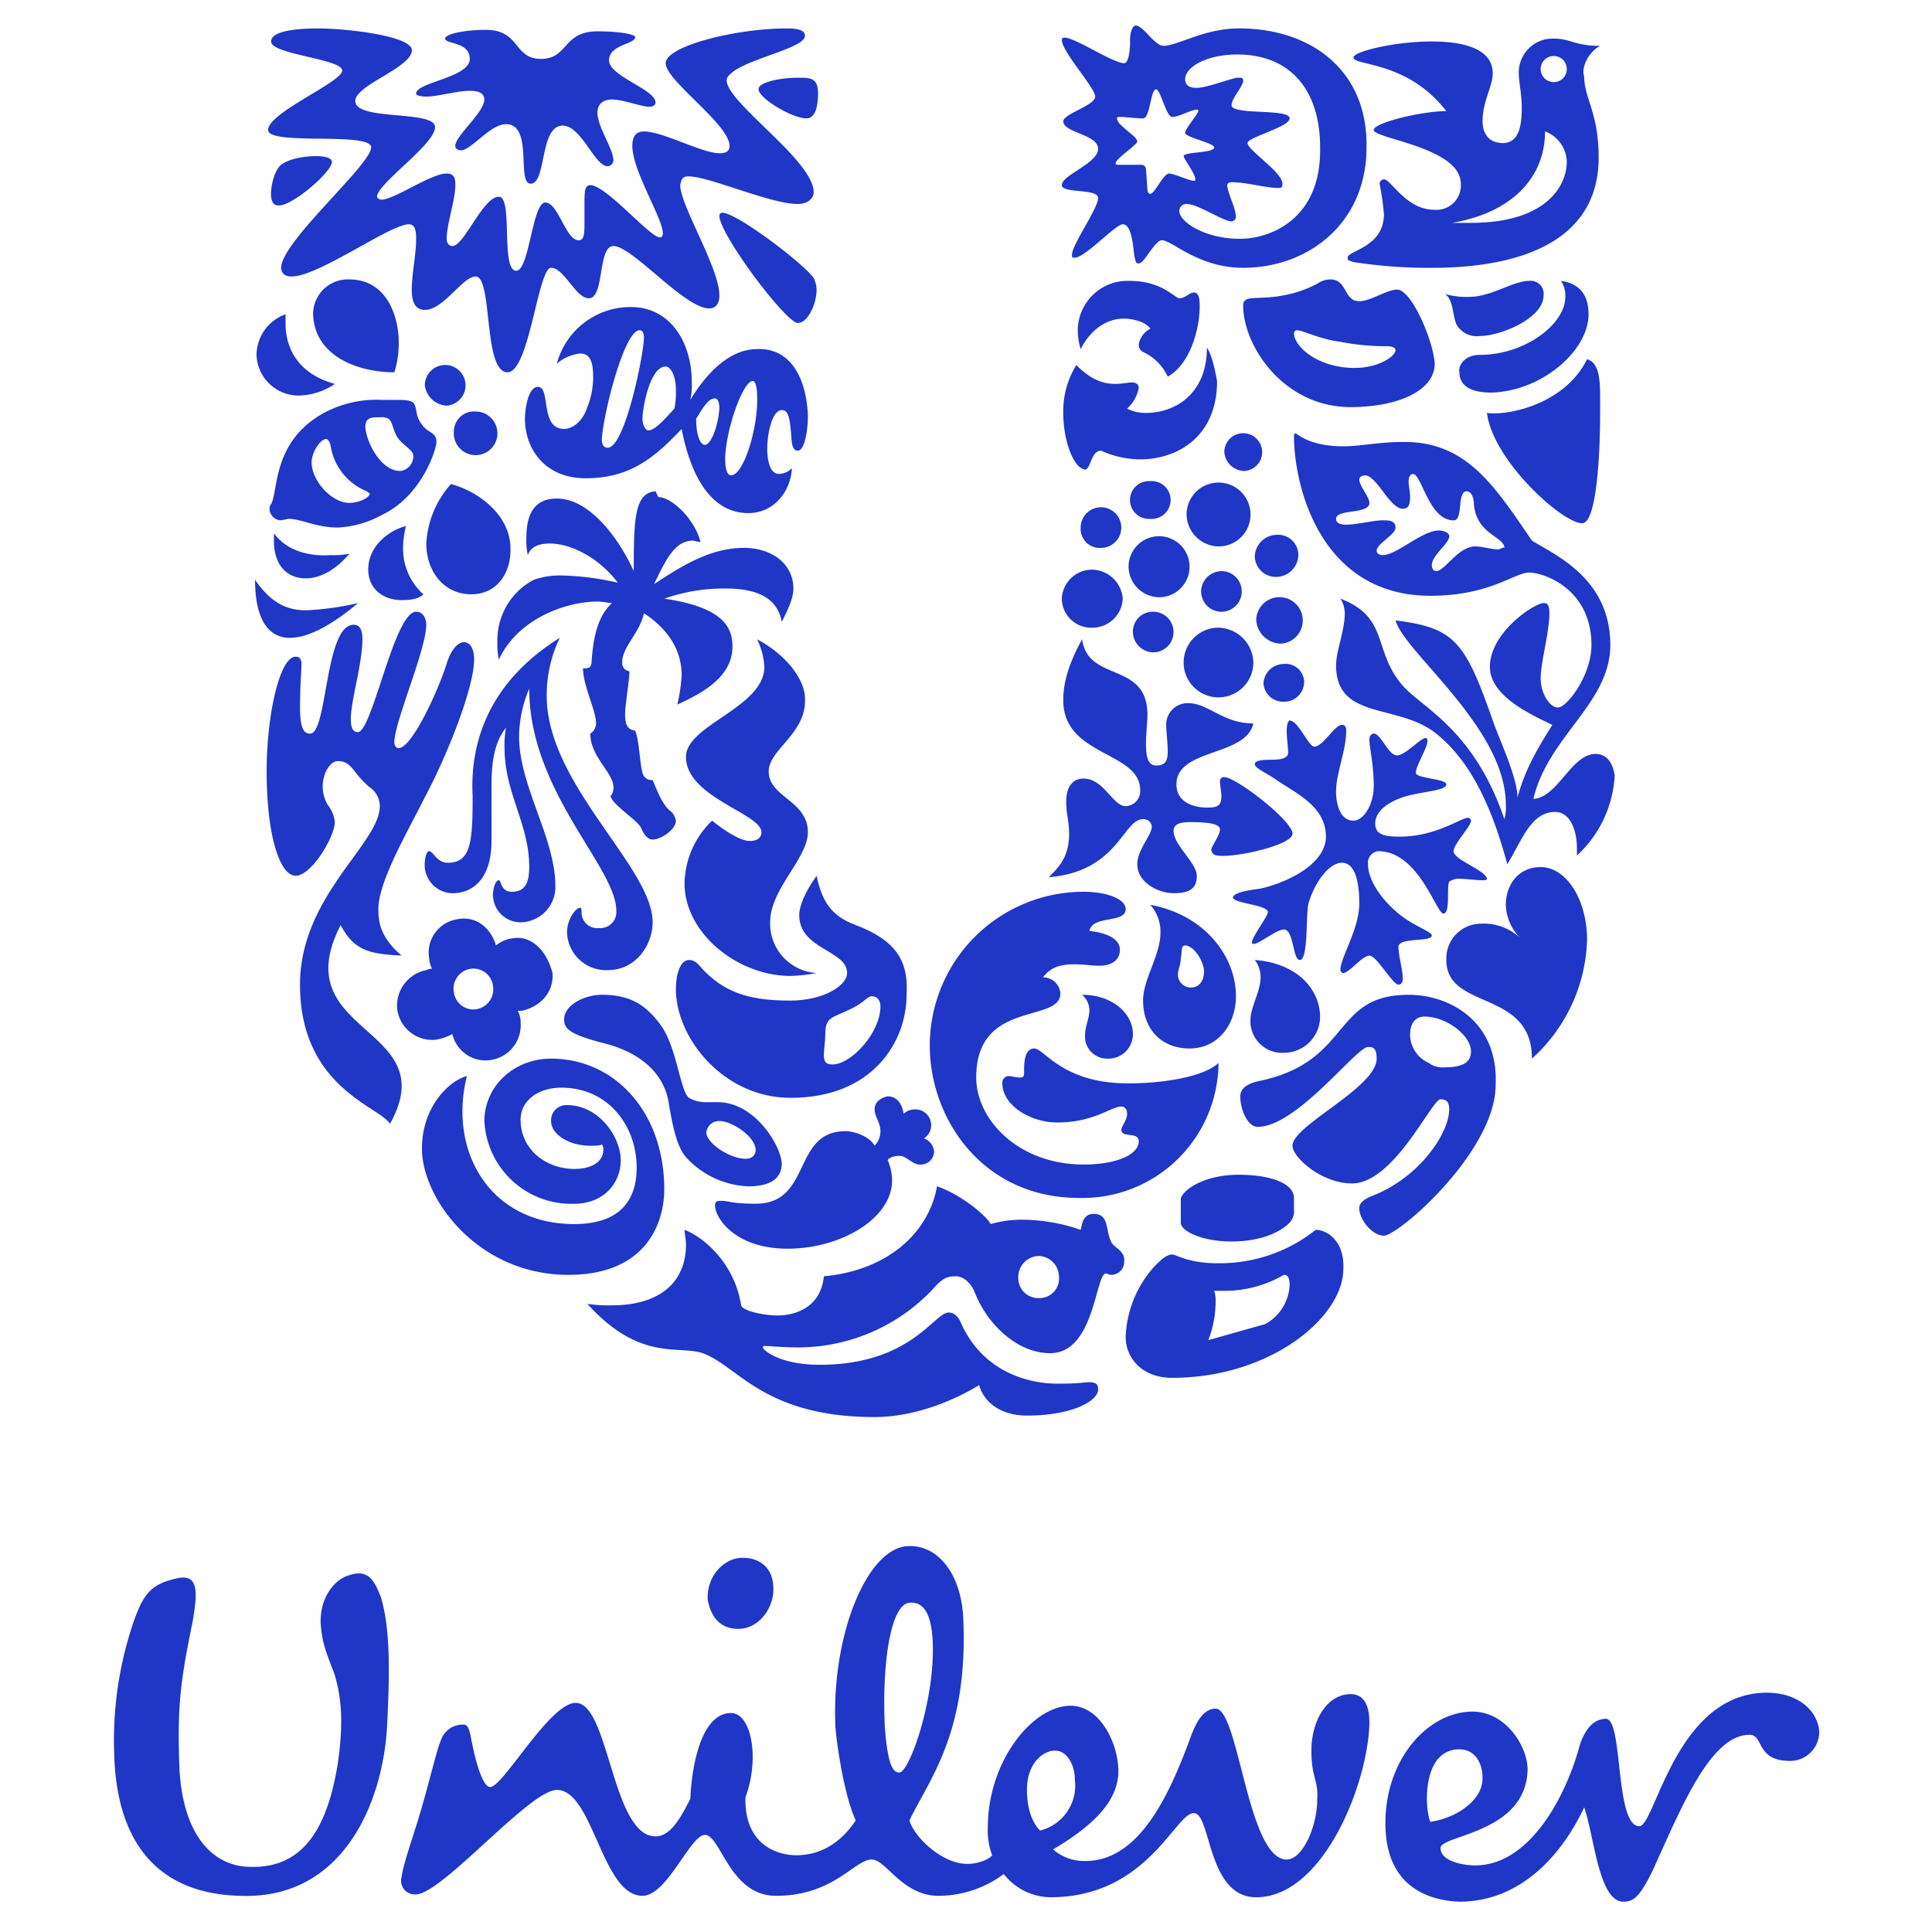 <?xml version="1.0" encoding="UTF-8"?> <svg xmlns="http://www.w3.org/2000/svg" width="300" height="300" viewBox="0 0 300 300"><g id="Group_25099" data-name="Group 25099" transform="translate(18047 12052)"><rect id="Rectangle_8138" data-name="Rectangle 8138" width="300" height="300" transform="translate(-18047 -12052)" fill="none"></rect><g id="Group_25092" data-name="Group 25092" transform="translate(-48.117 -681.642)"><path id="Mask" d="M257.661,22.961c4.732,0,7.886,2.7,8.111,6.083a4.52,4.52,0,0,1-4.506,4.506c-5.408,0-4.056-4.056-6.309-4.056-5.047,0-9.01,7.758-12.787,16.063l-.581,1.28-.865,1.926-.863,1.911c-2.028,4.056-2.929,4.732-4.506,4.732-3.83,0-4.506-10.139-6.083-14.645-3.154,6.759-9.463,14.645-19.377,14.645-5.858-.225-11.491-3.154-11.491-12.167,0-10.139,6.759-17.349,13.519-17.349,5.182,0,8.562,5.408,8.562,9.013-.225,9.914-13.519,10.139-13.519,12.167s3.38,2.7,5.408,2.7c8.562,0,14.195-11.04,16.223-18.7.451-1.352,1.577-4.056,4.056-4.056,2.7,0,1.352,16.673,5.182,16.673,2.478,0,5.633-20.729,19.828-20.729ZM124.275.2c4.506-.225,8.111,4.056,8.562,10.815.9,18.025-5.182,25.235-8.337,31.769.676,2.478,4.957,6.759,9.013,6.759,1.577,0,3.38-.676,3.83-1.352a10.59,10.59,0,0,1-.676-4.281c0-10.364,6.985-18.926,12.843-18.926,4.732,0,7.435,6.083,7.435,10.139,0,4.732-4.056,8.562-10.139,12.167a7.271,7.271,0,0,0,4.732,1.8c8.562.225,13.294-10.139,16.673-19.377.676-1.8,1.8-4.281,3.83-4.281,3.605,0,4.957,23.433,11.04,23.433,2.478,0,4.732-5.182,4.732-9.238.225-3.154-.9-3.38-.9-7.661,0-4.732,2.478-8.787,6.083-8.787,2.253,0,2.929,2.028,2.929,4.506-.225,9.463-7.21,27.038-17.574,27.038-7.661,0-6.985-13.068-9.688-13.068-2.929,0-7.21,13.068-22.306,13.068a9.375,9.375,0,0,1-7.21-3.605,17.049,17.049,0,0,1-10.139,3.38c-5.633,0-8.111-5.633-10.364-5.633-2.7,0-5.858,5.633-14.871,5.633-7.21,0-8.562-9.463-11.04-9.463-2.253,0-5.858,9.463-9.688,9.463-3.078,0-4.975-3.914-6.766-7.922l-.534-1.2c-1.692-3.79-3.382-7.323-5.993-7.323-2.048,0-6.309,3.815-10.621,7.744l-1.176,1.072c-4.3,3.92-8.452,7.622-10.283,7.406a2.112,2.112,0,0,1-2.028-2.7c.225-2.028,2.253-7.661,2.929-10.139,1.352-4.506,2.478-9.463,3.154-11.04a3.565,3.565,0,0,1,3.605-2.478c.676,0,.9,1.127,1.127,2.253.676,3.605,1.8,7.435,2.929,7.435,2.028,0,9.238-13.068,13.294-13.068,5.182,0,5.633,20.729,12.392,20.729,2.253,0,3.83-2.7,5.408-5.858C90.7,34,92.28,26.116,96.786,26.116c3.154,0,4.506,6.985,2.253,13.068-.225,7.21,4.732,9.013,7.886,9.013,2.253,0,6.083-.676,9.238-5.408-1.8-3.83-2.929-11.716-3.154-14.42C112.333,13.949,117.966.43,124.275.2ZM37.529,4.711c2.7-.9,3.83.451,4.957,3.605,1.352,4.732,1.352,11.04.9,19.828C42.711,40.311,36.4,54.956,20.856,54.505,7.337,54.28,1.479,45.718,1.028,32.875A57.1,57.1,0,0,1,3.957,12.146c1.577-4.506,2.7-6.083,6.985-6.985,3.38-.676,2.929,2.7,2.253,6.759-1.8,8.787-2.478,13.068-2.028,23.207C11.843,45.718,16.8,50,22.208,50c8.337.225,11.942-6.309,13.519-16,1.127-7.661.225-11.266-.451-13.744-.451-1.352-1.8-4.281-2.028-6.534-.9-4.957,1.8-8.337,4.281-9.013ZM147.257,31.974c-1.352-.225-4.506,1.352-4.506,6.083,0,3.83,1.352,5.633,2.028,6.309a7.2,7.2,0,0,0,5.408-7.886C150.186,34,148.834,31.974,147.257,31.974Zm62.637-.225c-5.858,0-5.408,9.238-4.506,11.266,4.281-.676,7.21-3.154,7.886-5.408S213.048,31.749,209.894,31.749ZM124.775,8.976l-.275.016c-2.929.225-4.281,9.463-3.83,19.152.451,6.309,1.352,7.21,2.253,7.21,1.577,0,5.633-11.491,5.182-20.5-.225-4.056-1.352-6.083-3.605-5.858ZM98.589,2.007c2.7,0,4.506,1.577,4.732,4.056.451,3.38-2.028,6.985-5.408,6.985-2.929,0-4.281-2.028-4.732-4.506C92.956,4.936,95.66,2.007,98.589,2.007Z" transform="translate(-17982.164 -11130.474)" fill="#1f36c7"></path><path id="fish" d="M163.938,133.962c-.9-1.577-.225-4.281-2.7-4.281-1.577,0-1.8,1.352-2.028,2.478a28.144,28.144,0,0,0-9.013-1.577,17.571,17.571,0,0,0-4.957.676c-.9-1.577-4.957-4.732-8.337-5.858-1.352,7.435-7.886,13.068-17.574,13.969-.451,4.732-4.281,6.083-7.21,6.083-2.028,0-5.408-.676-5.633-1.577-1.127-6.985-6.309-10.815-8.787-11.716,0,.676.225,1.577.225,2.253,0,5.858-4.056,9.463-11.491,9.463a21.863,21.863,0,0,1-3.83-.225c8.562,9.463,14.645,6.083,18.476,7.886,5.182,2.253,9.463,9.688,26.136,9.688,6.083,0,12.167-2.478,16.223-4.957.676,2.478,3.154,4.732,7.435,4.732,6.985,0,11.04-2.253,11.04-4.056,0-.451,0-1.127-1.352-1.127-1.127,0-1.127.225-4.957.225-4.506,0-11.716-1.8-15.1-9.688C139.83,145,138.928,145,138.7,145c-2.253,0-5.858,8.111-20.053,8.111-6.083,0-8.787-2.253-8.787-2.7a.221.221,0,0,1,.225-.225c.676,0,2.7.225,5.408.225a28.764,28.764,0,0,0,20.729-9.013c1.577-1.8,2.253-2.028,3.6-2.028,1.127,0,2.253.9,2.929,2.478,2.028,5.182,6.759,9.463,11.716,9.463,6.759,0,6.985-11.716,8.562-12.392.225,0,.676.225.9.225a2.011,2.011,0,0,0,2.028-2.028c.225-1.8-1.8-2.253-2.028-3.154Zm-11.266,8.787a3.08,3.08,0,0,1-3.154-3.154,3.274,3.274,0,0,1,3.154-3.38,3.222,3.222,0,0,1,3.154,3.154A3.023,3.023,0,0,1,152.673,142.749Z" transform="translate(-17990.281 -11311.545)" fill="#1f36c7" fill-rule="evenodd"></path><path id="chilli_pepper" d="M118.212,119.2c1.577,0,2.253,1.352,2.478,2.7a2.558,2.558,0,0,1,1.8-.676,2.447,2.447,0,0,1,1.352,4.506,2.4,2.4,0,0,1,1.577,2.028,2.08,2.08,0,0,1-2.253,2.028c-1.127,0-2.028-1.352-3.154-1.352-.676,0-1.577.225-1.8.676a7.952,7.952,0,0,1,.676,3.154c0,5.858-7.886,10.59-16.223,10.59-8.111,0-11.266-4.732-11.266-6.759,0-.451.225-.676.9-.676,1.352,0,1.577.451,5.408.451,8.787,0,5.633-11.266,13.969-11.266,1.127,0,3.605.676,4.506,2.253a3.228,3.228,0,0,0,.9-2.253c0-1.352-.9-2.253-.9-3.38s.9-1.8,2.028-2.028Z" transform="translate(-17979.254 -11319.315)" fill="#1f36c7" fill-rule="evenodd"></path><path id="swirl" d="M91.253,116.6c9.914,0,17.574,8.337,17.574,20.278,0,5.408-2.929,13.294-14.871,13.294-14.195,0-22.757-11.942-22.757-19.6,0-6.534,4.281-10.59,6.985-11.266-2.929,11.716,3.605,22.982,16.673,22.982,6.534,0,9.688-3.154,9.688-8.787,0-6.309-4.281-12.392-11.716-12.392-3.605,0-6.309,2.028-6.309,4.957,0,4.732,4.056,7.661,8.337,7.661,2.7,0,4.506-1.127,4.506-2.929a1.355,1.355,0,0,0-.225-.9c-.225.225-.9.225-1.8.225-3.38,0-6.083-1.8-6.083-3.83a2.364,2.364,0,0,1,2.478-2.478c4.957,0,8.337,4.957,8.337,8.562s-2.7,6.759-7.21,6.759a13.515,13.515,0,0,1-13.969-13.068C81.114,120.43,85.845,116.6,91.253,116.6Z" transform="translate(-18004.566 -11322.573)" fill="#1f36c7" fill-rule="evenodd"></path><path id="Path_22800" data-name="Path 22800" d="M149.216,128.4a23.956,23.956,0,0,1-15.321,5.182c-4.506,0-6.309-1.352-6.985-1.352-.9,0-1.8.9-2.7,1.8a17.225,17.225,0,0,0-4.506,11.04c0,3.154,2.478,6.309,7.21,6.309,15.321,0,26.587-9.463,26.587-16.9C153.722,130.2,151.019,128.4,149.216,128.4Zm-7.886,14.645-8.787,2.478a16.924,16.924,0,0,0,1.127-5.858,4.961,4.961,0,0,0-.225-1.8h1.127a18.209,18.209,0,0,0,9.689-2.478c.451,0,.9.225.9,1.577a7.254,7.254,0,0,1-3.83,6.083Z" transform="translate(-17943.791 -11307.787)" fill="#1f36c7" fill-rule="evenodd"></path><path id="Path_22801" data-name="Path 22801" d="M131.386,134.964c3.605,0,6.759-.9,8.787-2.7a2.612,2.612,0,0,0,.9-2.253v-1.8c0-2.253-3.605-3.605-8.562-3.605-5.858,0-9.013,2.7-9.013,3.83v3.605c0,1.352,3.38,2.929,7.886,2.929Z" transform="translate(-17939.029 -11312.548)" fill="#1f36c7" fill-rule="evenodd"></path><path id="clothes" d="M153.736,112.2c-11.942,0-8.787,10.139-22.757,13.294-2.478.451-3.38,1.352-3.38,2.478,0,2.028,1.127,4.732,2.7,4.732,6.083,0,15.321-12.392,17.124-12.392.676,0,1.352,0,1.352,1.8,0,4.506-13.068,10.364-13.068,13.519,0,1.8,4.506,5.858,9.238,5.858,6.534,0,12.392-13.068,13.744-13.068,1.127,0,1.352.676,1.352,1.577,0,3.605-4.506,10.59-12.167,13.519-1.577.676-1.8,1.352-1.8,1.8,0,1.8,2.028,4.281,3.83,4.281,2.253,0,17.349-13.068,17.349-23.433C167.706,116.481,160.271,112.2,153.736,112.2Zm5.407,11.266a3.364,3.364,0,0,1-2.253-.676,4.911,4.911,0,0,1-2.929-4.281c0-2.253,1.127-2.929,2.253-2.929,3.38,0,7.21,2.929,7.21,5.408,0,2.028-1.8,2.478-4.281,2.478Z" transform="translate(-17933.893 -11328.086)" fill="#1f36c7" fill-rule="evenodd"></path><path id="spoon" d="M104.883,128.873h-2.028a5.136,5.136,0,0,1-2.478-.676c-1.352-1.127-1.8-7.21-4.056-10.815-2.7-4.056-5.633-5.182-9.463-5.182-2.7,0-5.858,1.577-5.858,3.83,0,1.352.676,2.253,5.858,3.605,6.534,1.577,9.688,5.182,10.364,9.238s1.352,7.21,2.929,8.787a13.794,13.794,0,0,0,9.463,4.281c2.929,0,5.182-.9,5.182-3.6-.225-2.929-4.281-9.463-9.914-9.463Zm4.281,8.787c-2.478,0-6.083-2.478-6.083-4.056a1.973,1.973,0,0,1,2.028-1.8c2.028,0,5.633,2.478,5.633,4.506,0,.676-.451,1.352-1.577,1.352Z" transform="translate(-17992.285 -11328.086)" fill="#1f36c7" fill-rule="evenodd"></path><path id="Path_22802" data-name="Path 22802" d="M122.423,129.434c-1.577,0-1.577,2.478-1.577,3.38s0,1.127-.676,1.127-1.127-.225-1.8-.225a1.031,1.031,0,0,0-.9,1.127c0,3.38,4.281,6.083,8.562,6.083,5.633,0,8.337-2.478,9.914-2.478.676,0,.9.676.9,1.127,0,.9-.9,2.028-.9,2.478,0,1.352,2.7.225,2.7,1.8,0,2.028-3.38,3.6-8.562,3.6-10.139,0-16.673-6.985-16.673-13.519,0-12.167,13.068-8.337,13.068-13.068a2.688,2.688,0,0,0-2.7-2.478c1.352-1.8,3.154-2.028,4.957-2.028,1.352,0,2.7.225,3.83.225,1.577,0,3.154-.676,3.154-2.478,0-1.127-.9-2.478-4.732-2.929.451-2.478,5.633-1.127,5.633-3.38,0-1.577-2.929-2.7-6.534-2.7A23.887,23.887,0,0,0,106.2,128.983c0,11.266,8.111,23.658,23.207,23.658a21.124,21.124,0,0,0,21.63-20.954c-2.7,2.478-9.914,3.154-13.519,3.154-10.59.225-13.519-5.408-15.1-5.408Z" transform="translate(-17960.707 -11336.983)" fill="#1f36c7" fill-rule="evenodd"></path><path id="Path_22803" data-name="Path 22803" d="M120.756,129.883a3.8,3.8,0,0,0,3.83-3.83c0-3.154-3.154-6.083-7.886-6.083a3.136,3.136,0,0,1,1.127,2.478c0,1.127-.676,2.478-.676,3.83a3.429,3.429,0,0,0,3.6,3.6Zm22.757-15.321a4.33,4.33,0,0,1,.9,2.7c0,2.253-1.577,4.506-1.577,6.759a4.916,4.916,0,0,0,5.182,4.957,5.629,5.629,0,0,0,5.633-5.858C153.426,118.618,149.6,115.013,143.512,114.562ZM127.29,106a6.321,6.321,0,0,1,1.577,4.281c0,3.6-2.7,7.21-2.7,10.59,0,4.506,2.929,7.435,7.21,7.435,4.506,0,7.21-3.83,7.21-8.111,0-6.083-4.732-12.618-13.294-14.195Zm6.309,12.843a2.019,2.019,0,0,1-2.028-2.028c0-.676.451-1.577.451-2.478.225-1.127,0-2.028.676-2.028,1.352,0,2.929,2.478,2.929,4.056C135.626,117.716,134.95,118.843,133.6,118.843Z" transform="translate(-17947.553 -11335.855)" fill="#1f36c7" fill-rule="evenodd"></path><path id="Path_22804" data-name="Path 22804" d="M116.639,111.661c-3.605-1.352-5.182-3.38-6.083-7.661-1.8,2.478-2.7,4.732-2.7,6.083,0,5.408,7.435,5.408,7.435,9.013,0,2.028-3.83,4.281-8.787,4.281-5.633,0-9.689-.9-13.294-4.506-.9-.9-1.352-1.8-2.478-1.8-1.352,0-2.028,2.253-2.028,4.506,0,7.661,7.435,16.9,17.8,16.9,12.843,0,18.025-8.787,18.025-16C124.75,118.195,123.849,114.364,116.639,111.661Zm-3.605,21.63c-1.127,0-1.352-.451-1.352-1.577,0-.676.225-2.028.225-3.154,0-2.7,1.127-2.478,3.83-3.83,2.028-.9,2.7-2.028,3.38-2.028s1.352.451,1.352,1.577C120.469,128.334,115.963,133.291,113.034,133.291Z" transform="translate(-17982.637 -11338.364)" fill="#1f36c7" fill-rule="evenodd"></path><path id="Path_22805" data-name="Path 22805" d="M99.439,119.019c-1.352,0-3.605-1.352-5.858-3.154a13.817,13.817,0,0,0-4.281,9.688c0,7.886,8.337,14.42,16.448,14.42a24.826,24.826,0,0,0,4.056-.451,7.685,7.685,0,0,1-7.21-7.886c0-5.182,5.858-9.914,5.858-13.969,0-4.957-6.083-5.408-6.083-9.463,0-3.38,5.858-5.858,5.633-11.266,0-3.154-3.154-6.985-7.435-9.238a11.018,11.018,0,0,1,1.127,4.281c0,6.309-12.167,9.013-12.167,13.969,0,6.309,11.716,8.787,11.716,11.716,0,.676-.451,1.352-1.8,1.352Z" transform="translate(-17981.889 -11358.789)" fill="#1f36c7" fill-rule="evenodd"></path><path id="heart" d="M156.445,103.4c4.056,0,7.21,5.182,7.21,11.266a25.84,25.84,0,0,1-8.562,18.476c0-10.815-13.293-7.435-13.293-15.321a5.394,5.394,0,0,1,5.407-5.633,8.156,8.156,0,0,1,6.083,2.253,7.763,7.763,0,0,1-2.253-5.182c0-2.929,1.8-5.858,5.407-5.858Z" transform="translate(-17916.098 -11339.116)" fill="#1f36c7" fill-rule="evenodd"></path><path id="flower" d="M87.553,110a4.946,4.946,0,0,0-2.7,1.127c-.676-2.478-2.929-4.732-6.083-4.056a5.23,5.23,0,0,0-4.281,6.083,4.177,4.177,0,0,0,.451,1.577,2.245,2.245,0,0,0-.9.225,5.593,5.593,0,0,0-4.506,6.083,5.464,5.464,0,0,0,5.858,4.732,7.6,7.6,0,0,0,2.7-.9,5.276,5.276,0,0,0,5.858,4.056,5.464,5.464,0,0,0,4.732-5.858,3.49,3.49,0,0,0-.451-1.8H88.9c2.929-.676,4.957-2.929,4.732-5.858-.9-3.605-3.38-5.858-6.083-5.408Zm-5.858,11.04a3.058,3.058,0,0,1-3.38-2.7,3.117,3.117,0,0,1,2.7-3.605,3.058,3.058,0,0,1,3.38,2.7A3.117,3.117,0,0,1,81.695,121.037Z" transform="translate(-18006.727 -11334.671)" fill="#1f36c7" fill-rule="evenodd"></path><path id="Path_22806" data-name="Path 22806" d="M161.348,113.578c0-1.127,2.7-3.83,2.7-4.732a.485.485,0,0,0-.451-.451c-1.127,0-4.957,2.929-10.59,2.929-2.253,0-3.83-.225-3.83-2.028,0-1.577,1.352-2.929,3.605-3.83,2.478-1.127,7.435-1.127,7.435-2.253,0-.9-4.732-.9-4.732-1.8,0-1.127,1.8-3.83,1.8-4.957,0,0,0-.451-.225-.451-.9,0-3.154,2.7-4.506,2.7s-2.478-3.38-3.605-3.38c-.225,0-.676.225-.676.9,0,1.352.676,3.83.676,7.21,0,2.929-1.577,5.408-3.154,5.408-2.028,0-2.7-2.478-2.7-4.506,0-2.929,1.577-6.309,1.577-9.463,0-.676-.225-.9-.676-.9-1.127,0-2.929,3.38-4.281,3.38-.9,0-2.478-4.056-3.83-4.056-.225,0-.451.676-.451,1.577,0,1.127.225,2.7.225,3.38,0,.9-1.127,1.127-2.478,1.127-.9,0-2.7,0-2.7.676s1.8,1.352,3.38,2.478c2.929,2.028,7.661,4.056,7.661,8.787,0,4.281-6.083,7.21-10.364,8.111-2.028.225-4.056.676-4.056,1.352,0,.9,5.408,1.127,5.408,2.253,0,.676-2.478,3.83-2.478,4.732a.221.221,0,0,0,.225.225c.9,0,3.605-2.253,4.732-2.253,1.577,0,1.352,4.732,2.478,4.732,1.352,0,.9-6.985,1.352-8.787.9-3.154,3.154-6.309,5.182-6.309,2.478,0,2.7,4.281,2.7,6.309,0,4.056-2.929,8.337-2.929,10.364a.485.485,0,0,0,.451.451c.9,0,2.929-2.7,4.056-2.7s3.605,4.506,4.506,4.506c.451,0,.676-.451.676-.9,0-1.352-.676-3.6-.676-4.957,0-1.577,5.182-.676,5.182-1.8,0-.451-2.253-1.352-3.605-2.253-2.929-1.8-6.309-5.633-6.309-8.787a1.82,1.82,0,0,1,1.577-2.028c6.309,0,9.013,9.689,10.139,9.689s.451-4.281.9-4.957a2.626,2.626,0,0,1,1.577-.451c1.127,0,2.478.225,3.38.225.676,0,.9,0,.9-.225-.225-1.352-5.182-2.929-5.182-4.281Z" transform="translate(-17934.516 -11351.771)" fill="#1f36c7" fill-rule="evenodd"></path><path id="Path_22807" data-name="Path 22807" d="M152.253,117.892c0-2.028-8.787-8.787-10.59-8.787a.6.6,0,0,0-.676.676c0,.676.225,1.577.225,2.253,0,1.577-.676,1.8-2.253,1.8-1.8,0-4.732-.676-4.732-3.605,0-5.633,10.815-4.281,11.942-9.463-4.732,0-6.985-3.154-10.139-3.154a3.327,3.327,0,0,0-3.38,3.605c0,.9.225,2.478.225,3.83s-.225,2.253-1.8,2.253c-1.352,0-1.577-1.577-1.577-3.38,0-1.577.225-3.38.225-4.506,0-8.337-9.238-4.957-10.139-11.716-2.253,4.056-2.929,6.985-2.929,9.463,0,8.787,11.942,7.886,11.942,13.969a2.318,2.318,0,0,1-2.253,2.478c-2.028,0-3.38-4.281-6.534-4.281-1.577,0-2.7,1.127-2.7,3.605,0,1.8.451,3.154.451,4.957,0,3.605-1.577,5.182-3.154,6.759,10.815-.9,11.491-9.013,14.645-9.013a1.267,1.267,0,0,1,1.352,1.127c0,1.352-2.253,3.6-2.253,5.858,0,2.929,3.38,4.506,5.633,4.506,2.7,0,3.605-.9,3.605-2.7,0-2.028-3.605-4.732-3.605-6.985,0-1.127,1.127-1.352,2.7-1.352,3.38,0,4.506.451,4.506,1.127,0,.9-1.352,2.7-1.352,3.154a.947.947,0,0,0,.9.9C143.015,121.722,152.253,119.695,152.253,117.892Z" transform="translate(-17950.434 -11358.789)" fill="#1f36c7" fill-rule="evenodd"></path><path id="hair" d="M92.354,87.6a20.587,20.587,0,0,0-2.028,9.013c0,13.744,16.448,26.587,16.448,35.149,0,3.38-2.478,7.435-6.985,7.435a6.064,6.064,0,0,1-6.309-5.858c0-2.028,1.352-3.83,2.028-3.83.225,0,.225.225.225.676a2.431,2.431,0,0,0,2.7,2.478,2.486,2.486,0,0,0,2.7-2.7c0-6.759-13.519-18.476-13.519-34.473a19.3,19.3,0,0,0-1.577,7.435c0,7.661,5.633,15.772,5.633,23.207a5.493,5.493,0,0,1-5.182,5.633,4.291,4.291,0,0,1-4.506-4.281c0-1.127.451-2.253.9-2.253s.225,1.8,2.028,1.8c2.028,0,2.7-1.352,2.7-3.83,0-6.759-3.83-11.491-3.83-18.476a13.855,13.855,0,0,1,.225-3.154c-2.028,2.478-2.253,6.083-2.253,9.238v8.337c0,5.633-2.7,8.111-6.083,8.111a4.4,4.4,0,0,1-4.281-4.732c0-.451.225-1.8.676-1.8.676,0,1.127,1.8,2.929,1.8,3.605,0,3.83-3.38,3.83-10.364-.451-8.562,2.7-17.8,13.519-24.559Z" transform="translate(-18004.316 -11358.913)" fill="#1f36c7" fill-rule="evenodd"></path><path id="hand" d="M83.707,85.8c1.127,0,1.577,1.127,1.577,2.028,0,3.83-4.957,15.1-4.957,18.25,0,.451.225.9.676.9,2.028,0,6.083-8.787,7.435-13.068.676-2.253,1.8-3.38,2.7-3.38s1.577.9,1.577,2.7c0,4.281-4.056,14.645-7.661,21.4-2.7,5.408-7.21,13.068-7.21,17.349,0,2.253.451,4.506,3.605,7.21-5.182-.225-7.435-.9-9.463-4.732-8.787,17.124,16.223,15.547,7.661,30.868-1.577-2.7-13.969-5.633-13.969-21.63,0-13.744,12.392-21.855,12.392-27.714a3.547,3.547,0,0,0-1.577-2.929c-2.7-2.253-2.7-4.056-4.957-4.056-1.577,0-3.38,3.6-1.577,6.759a5.35,5.35,0,0,1,1.127,2.7c0,2.253-3.605,8.337-6.083,8.337S60.5,120.5,60.5,110.584c0-8.787,2.028-17.8,4.506-17.8.676,0,.9.451.9,1.127,0,1.127-.225,3.154-.225,6.759,0,3.83.9,4.056,1.577,4.056,2.7,0,2.253-16.9,6.759-16.9,1.127,0,1.352,1.127,1.352,2.253,0,3.83-1.8,9.463-1.8,12.392,0,1.577.451,2.028,1.127,2.028,2.253-.225,5.633-18.7,9.013-18.7Z" transform="translate(-18017.977 -11361.17)" fill="#1f36c7" fill-rule="evenodd"></path><path id="plant" d="M178.165,123.294c-3.83,0-5.858,6.759-9.689,6.985,2.253-9.688,11.942-14.871,11.942-23.883,0-10.364-8.562-13.969-12.167-16.223-5.858-8.562-10.139-15.321-19.828-15.321-4.056,0-6.759.676-9.463.676-5.408,0-7.21-2.028-7.435-2.028,0,0-.225,0-.225.451,0,7.661,4.056,24.785,21.179,24.785,9.238,0,13.068-3.605,15.321-3.605s9.688,2.478,9.688,11.266c0,4.732-3.83,9.688-5.182,9.688s-2.7-2.253-2.7-4.506c0-2.478,1.352-7.21,1.352-10.139,0-1.127-.225-1.577-.9-1.577-1.352,0-8.337,4.506-8.337,9.914,0,4.732,6.985,7.661,9.689,9.013-2.7,4.281-4.281,7.21-5.408,11.266,0-3.154-2.929-9.238-3.83-11.942-4.281-12.167-5.858-14.42-15.1-15.547,1.352,4.957,17.124,16.673,17.124,28.615a6.945,6.945,0,0,1-.225,2.253c-4.732-13.969-12.843-17.349-15.772-20.729-4.732-5.408-2.028-10.59-9.689-13.519a4.347,4.347,0,0,1,.676,2.253c0,2.7-1.352,5.858-1.352,8.111,0,8.562,9.688,5.858,15.547,10.59,5.633,4.506,8.787,11.942,11.04,20.278,2.253-3.605,3.605-8.111,7.435-8.111,2.478,0,3.38,3.154,3.38,5.633v1.127a18.163,18.163,0,0,0,5.858-12.392c-.225-1.8-1.127-3.38-2.929-3.38ZM162.844,91.525c-.9,0-2.253-.451-3.38-.451-2.7,0-4.732,3.83-6.083,3.83-.451,0-.676-.451-.676-.9,0-1.577,2.7-3.38,2.7-4.506,0-.676-1.127-.9-1.577-.9-2.7,0-6.534,3.83-8.787,3.83-.451,0-.9-.225-.9-.676,0-1.127,2.929-2.478,2.929-3.605s-1.127-1.127-2.028-1.127c-1.352,0-4.056.676-5.633.676-.9,0-1.577-.225-1.577-.9,0-1.577,5.182-.676,5.182-2.478,0-.9-1.577-2.7-1.577-3.6,0-.451.451-.676.9-.676,1.8,0,3.83,5.182,5.858,5.182.9,0,1.127-.676,1.127-1.8s-.225-1.577-.225-2.478.451-1.127.676-1.127c1.352,0,2.478,7.21,6.309,7.21,1.577,0,.451-4.506,2.028-4.506.9,0,1.127,1.352,1.127,2.028.451,4.732,4.732,4.957,4.732,6.759-.225-.225-.451.225-1.127.225Z" transform="translate(-17929.252 -11376.583)" fill="#1f36c7" fill-rule="evenodd"></path><path id="Path_22808" data-name="Path 22808" d="M129.044,80.935a2.937,2.937,0,1,1,0,5.858,2.937,2.937,0,1,1,0-5.858Zm20.729,28.39a3.189,3.189,0,0,0-3.154,2.929,3.029,3.029,0,0,0,3.154,2.929,3.08,3.08,0,0,0,3.154-3.154A2.865,2.865,0,0,0,149.773,109.325Zm-10.364-5.633a5.412,5.412,0,1,0,5.633,5.408,5.533,5.533,0,0,0-5.633-5.408Zm-9.914-2.478a3.08,3.08,0,0,0-3.154,3.154,3.222,3.222,0,0,0,3.154,3.154,3.154,3.154,0,0,0,0-6.309Zm19.828,4.957a3.612,3.612,0,1,0-3.83-3.605A3.916,3.916,0,0,0,149.322,106.171ZM120.032,94.68a4.718,4.718,0,0,0-4.732,4.506,4.573,4.573,0,0,0,4.732,4.506,4.718,4.718,0,0,0,4.732-4.506A4.878,4.878,0,0,0,120.032,94.68Zm16.9,3.38a3.154,3.154,0,1,0,3.154-3.154A3.222,3.222,0,0,0,136.93,98.059Zm-6.309.9a4.737,4.737,0,1,0-4.957-4.732A4.811,4.811,0,0,0,130.621,98.96Zm18.025-3.154a3.465,3.465,0,0,0,3.38-3.38,3.135,3.135,0,0,0-3.38-3.154,3.465,3.465,0,0,0-3.38,3.38A3.274,3.274,0,0,0,148.646,95.806ZM121.383,91.3a3.154,3.154,0,1,0-3.154-3.154A2.956,2.956,0,0,0,121.383,91.3Zm18.476-.225a4.962,4.962,0,1,0-5.182-4.957,5.053,5.053,0,0,0,5.182,4.957Zm3.83-11.716a2.937,2.937,0,1,0-3.154-2.929A3.173,3.173,0,0,0,143.69,79.358Z" transform="translate(-17949.307 -11376.583)" fill="#1f36c7" fill-rule="evenodd"></path><path id="tree" d="M101.41,78.4c2.028,0,5.633,3.38,6.534,6.985a9.759,9.759,0,0,1-1.127-.225c-2.7,0-4.056,2.478-6.083,6.759,4.732-3.154,9.013-5.633,13.969-5.633,4.281,0,7.661,2.478,7.661,6.309,0,1.577-.9,3.38-1.8,5.182-.676-3.605-3.6-5.182-8.787-5.182a27.811,27.811,0,0,0-9.463,1.577c9.238,1.352,10.59,4.506,10.59,7.435,0,4.957-5.182,7.435-8.562,9.013a27.032,27.032,0,0,0,.676-4.506c0-2.929-1.127-6.534-5.858-9.688-.676,3.154-3.38,5.182-3.38,7.661a1.267,1.267,0,0,0,1.127,1.352c0,1.352-.676,5.408-.676,6.534,0,2.028.451,2.478,1.577,2.7.676,1.8.676,4.957,1.127,6.534a1.441,1.441,0,0,0,1.577,1.127c.676,1.577,1.577,4.056,2.929,4.957a2.57,2.57,0,0,1,.676,1.352c0,1.352-2.253,2.929-3.605,2.929-.451,0-1.127-.225-1.8-1.8-.451-1.127-4.506-3.605-4.732-4.957a1.9,1.9,0,0,0,.451-1.352c0-2.253-3.605-4.732-3.605-8.337a1.9,1.9,0,0,0,.9-1.577c0-2.028-2.028-5.858-2.028-8.562.9,0,1.352,0,1.352-1.352.225-2.7.676-6.534,3.154-8.787-.676,0-1.352-.225-2.253-.225-4.957,0-12.392,2.7-15.321,9.013a10.97,10.97,0,0,1-.225-2.7,10.6,10.6,0,0,1,5.633-9.688,12.2,12.2,0,0,1,4.281-.676A42.7,42.7,0,0,1,95.1,91.695c-2.7-3.605-6.985-6.083-10.59-6.083-1.577,0-2.929.451-3.38,1.8a10.1,10.1,0,0,1-.225-2.7c0-3.83,1.352-6.083,4.732-6.083,4.957,0,9.463,5.858,11.942,11.266v-.676c0-7.661.225-11.491,3.38-11.716l.451.9Z" transform="translate(-17998.051 -11371.571)" fill="#1f36c7" fill-rule="evenodd"></path><path id="Path_22809" data-name="Path 22809" d="M59.7,109.54c0,6.083,2.028,9.013,5.408,9.013,2.7,0,6.309-1.8,10.59-5.408a43.011,43.011,0,0,1-8.111,1.127c-2.929,0-5.408-1.127-7.886-4.732ZM83.133,101.2c-2.028.451-5.858,2.7-5.858,6.759,0,2.929,2.253,4.732,5.182,4.732,1.577,0,2.7-.225,3.38-.9a9.483,9.483,0,0,1-3.154-6.985A14.121,14.121,0,0,1,83.133,101.2Zm6.985-6.534a15.071,15.071,0,0,0-3.83,9.238c0,4.281,2.7,7.886,6.985,7.886,4.056,0,6.083-3.38,6.083-6.759C99.581,99.626,94.4,95.8,90.117,94.669ZM62.629,102.33v1.127c0,3.83,2.028,5.858,4.957,5.858,2.028,0,4.506-1.127,6.759-3.83a12.848,12.848,0,0,1-2.929.225c-3.38.225-6.759-.676-8.787-3.38ZM79.3,81.6a17.193,17.193,0,0,0-9.688,2.478C62.4,88.586,63.305,95.8,62.178,97.824c-.225.225-.225.451-.225.9A1.914,1.914,0,0,0,63.53,100.3a7.967,7.967,0,0,0,1.352-.225c2.028,0,4.281,1.352,7.661,1.352A15.923,15.923,0,0,0,79.528,99.4c6.083-2.929,8.337-10.139,8.337-11.266,0-1.577-1.352-1.352-2.253-2.7-1.127-1.352-.676-2.7-1.352-3.38-.451-.451-1.577-.451-3.154-.451H79.3Zm-4.957,16c-2.7,0-5.858-3.38-5.858-6.309,0-1.577,1.352-3.605,2.253-3.605.225,0,.451.225.676.9a9.126,9.126,0,0,0,5.633,7.21c.225.225.451.225.451.451-.225.676-1.8,1.352-3.154,1.352Zm9.914-7.435a2.272,2.272,0,0,1-2.028,2.478c-2.929,0-5.182-4.281-5.408-6.759,0-1.577.9-1.577,2.253-1.577a2.44,2.44,0,0,1,1.352.225c.676.451.676,2.028,1.577,3.154.676.9,2.253,1.8,2.253,2.478Zm6.309-3.605a3.388,3.388,0,1,0,3.38-3.154A3.135,3.135,0,0,0,90.568,86.558ZM89.441,82.5a3.162,3.162,0,1,0-3.38-3.154A3.613,3.613,0,0,0,89.441,82.5ZM66.685,80.925a10.356,10.356,0,0,0,5.408-1.8c-4.957-1.352-7.661-4.732-7.661-9.463V68.308a6.783,6.783,0,0,0-4.506,6.309,6.538,6.538,0,0,0,6.759,6.309ZM81.33,77.32a14.979,14.979,0,0,0,.676-4.732c0-3.83-1.8-9.688-7.661-9.688a5.394,5.394,0,0,0-5.633,5.408C68.938,74.842,75.7,77.32,81.33,77.32Z" transform="translate(-18018.977 -11389.867)" fill="#1f36c7" fill-rule="evenodd"></path><path id="Path_22810" data-name="Path 22810" d="M162.546,75.167c-3.605,7.21-12.618,8.787-15.547,8.337.9,7.435,11.942,17.349,14.871,17.124,2.028-.225,2.7-9.689,2.7-17.124,0-4.281.225-7.661-2.028-8.337Zm.225-6.985c0-2.7-1.127-4.732-4.281-5.182a4.047,4.047,0,0,1,.676,2.478c0,4.281-6.309,9.013-13.293,9.013-2.478,0-3.38,1.8-3.154,2.7,0,2.253,2.028,3.154,4.957,3.154,7.886-.225,15.1-6.534,15.1-12.167Z" transform="translate(-17914.986 -11389.742)" fill="#1f36c7" fill-rule="evenodd"></path><path id="Path_22811" data-name="Path 22811" d="M147.108,71.562c3.154,0,9.914-2.7,9.914-6.309A2.01,2.01,0,0,0,154.768,63c-2.478,0-5.858,2.478-9.238,2.478a11.816,11.816,0,0,1-3.83-.451c1.352.9,1.127,3.154,1.8,4.732A3.6,3.6,0,0,0,147.108,71.562Z" transform="translate(-17916.221 -11389.742)" fill="#1f36c7" fill-rule="evenodd"></path><path id="Path_22812" data-name="Path 22812" d="M137.706,67.6c0,7.21-4.957,10.139-9.463,10.139a6.237,6.237,0,0,1-2.929-.676,5.724,5.724,0,0,0,1.8-3.154c0-.676-.451-.9-1.127-.9-.451,0-1.577.225-2.478.225-2.253,0-4.056-.9-6.083-2.929a13.626,13.626,0,0,0-2.028,7.435c0,4.281,1.577,8.562,3.38,8.787.9,0,.9-2.929,2.478-2.929a15.062,15.062,0,0,0,6.083,1.352c5.633,0,11.942-3.38,11.942-12.167-.225-1.127-.676-3.83-1.577-5.182Z" transform="translate(-17949.18 -11383.978)" fill="#1f36c7" fill-rule="evenodd"></path><path id="Path_22813" data-name="Path 22813" d="M123.61,68.858c1.127,0,3.38.451,4.056,1.577a3.331,3.331,0,0,0-1.8,2.478,1.239,1.239,0,0,0,.676,1.127,7.857,7.857,0,0,1,3.83,3.83c3.605-2.028,4.957-7.661,4.957-10.815,0-.9,0-2.253-.9-2.253-.676,0-1.352.9-2.253.9-.676,0-2.7-2.7-7.661-2.7a7.727,7.727,0,0,0-8.111,7.886,9.682,9.682,0,0,0,.451,2.7c1.127-2.253,3.38-4.732,6.759-4.732Z" transform="translate(-17947.926 -11389.742)" fill="#1f36c7" fill-rule="evenodd"></path><path id="DNA" d="M114.35,71.334c-4.056,0-7.661,3.38-10.364,7.886a10.97,10.97,0,0,0,.225-2.7c0-6.309-3.38-11.716-9.463-11.716a11.824,11.824,0,0,0-11.491,8.787,6.716,6.716,0,0,1,3.605-1.577c1.577,0,2.028,1.352,2.028,3.605a12.517,12.517,0,0,1-.9,4.732c-.9,2.7-2.7,3.38-3.605,3.38-3.83,0-2.028-6.534-4.056-6.534-1.577,0-2.028,3.605-2.028,4.957,0,4.506,2.929,9.238,9.463,9.238,6.985,0,10.815-3.38,14.871-7.661.9,4.732,3.38,13.068,10.364,13.068,3.83,0,6.534-3.154,6.759-6.985a2.856,2.856,0,0,1-2.028.9c-1.352,0-1.8-2.028-1.8-3.83,0-2.929.9-6.083,2.253-6.083.676,0,1.127.451,1.352,2.7.225,1.577,0,3.605,1.127,3.605s1.577-3.38,1.577-5.408c-.225-5.858-2.7-10.59-7.886-10.364ZM91.143,86.655c-.676,0-.9-.676-.9-1.127,0-3.154,3.38-17.124,5.858-17.124.451,0,.676.451.676,1.127C96.776,72.01,93.847,86.655,91.143,86.655Zm10.364-6.083c-2.028,2.253-3.154,3.38-4.056,3.38-.451,0-.9-.9-.9-1.8,0-1.577,1.127-8.111,3.605-8.111.9,0,1.577,1.8,1.577,3.38a12.891,12.891,0,0,1-.225,3.154Zm4.732,5.633c-.676,0-1.352-1.352-1.352-4.056,1.352-2.253,2.028-3.154,2.929-3.154.225,0,.676.225.676,1.577-.225,2.929-1.352,5.633-2.253,5.633Zm4.056,4.732c-.451,0-.9-.676-.9-2.478,0-4.281,2.7-12.167,4.281-12.167.451,0,.676,1.127.676,2.253C114.576,83.276,112.322,90.936,110.295,90.936Z" transform="translate(-17995.67 -11387.485)" fill="#1f36c7" fill-rule="evenodd"></path><path id="lips" d="M151.683,64.477c-1.577,0-4.056,1.8-5.858,1.8-2.478,0-1.8-3.38-4.506-3.38a3.634,3.634,0,0,0-2.028.676c-5.633,2.929-10.139,1.8-11.04,2.478-.225.225-.451.225-.451.9,0,6.309,6.309,15.772,16.673,15.772,7.21,0,13.068-2.478,13.068-6.759-.225-3.605-3.605-11.491-5.858-11.491Zm-6.534,12.167c-5.858,0-9.463-3.38-9.463-5.408a.485.485,0,0,1,.451-.451c.9,0,3.38,1.352,6.759,1.8a36.444,36.444,0,0,0,6.985.676c1.127,0,1.577.225,1.577.676-.225,1.127-2.929,2.7-6.309,2.7Z" transform="translate(-17933.641 -11389.866)" fill="#1f36c7" fill-rule="evenodd"></path><path id="dove" d="M174.2,47.427c-4.056,0-4.506-1.127-7.21-1.127a5.267,5.267,0,0,0-5.408,5.633c0,1.127.451,2.929.451,5.182,0,2.7-.451,5.408-2.929,5.408-2.253,0-3.154-1.577-3.154-3.38,0-3.154,1.577-5.408,1.577-7.435,0-3.83-4.506-4.957-9.463-4.957-5.858,0-12.167,1.577-12.167,2.478,0,1.352,8.337.451,14.42,8.337-3.83,0-11.266,1.8-11.266,2.929,0,1.352,13.519,2.7,13.519,8.337a3.79,3.79,0,0,1-4.056,4.056c-4.506,0-6.759-4.732-7.886-4.732a.719.719,0,0,0-.676.676,38.113,38.113,0,0,1,.676,4.732c0,5.182-5.633,5.633-5.633,6.759,0,.451.225.451.9.676a75.569,75.569,0,0,0,12.167.9c14.42,0,25.911-4.506,25.911-17.124,0-6.985-2.253-9.238-2.253-12.618-.451-1.127.451-3.605,2.478-4.732ZM154.152,74.915h-2.929c9.238-1.577,14.42-6.985,14.42-14.195a5.159,5.159,0,0,1,3.38,4.957c-.225,4.281-4.056,9.238-14.871,9.238Zm12.843-21.855a2.028,2.028,0,1,1,2.028-2.028A2.019,2.019,0,0,1,166.995,53.059Z" transform="translate(-17924.617 -11410.668)" fill="#1f36c7" fill-rule="evenodd"></path><path id="spark" d="M142.788,45.851c-5.408,0-9.463,2.7-11.716,2.7-1.352,0-3.154-3.154-4.281-3.154-.451,0-.9.9-.9,2.253V48.1c0,1.127-.225,3.154-.9,3.154-2.028,0-9.689-5.408-9.689-3.605s5.182,7.435,5.182,8.787-4.957,2.7-4.957,3.83c0,1.8,5.408,2.028,5.408,4.281s-5.633,4.056-5.633,5.633c0,1.352,5.633.451,5.633,2.028s-4.056,7.21-4.056,8.787c0,.451,0,.451.451.451,1.577,0,6.309-5.182,7.435-5.182,1.352,0,1.577,3.154,1.8,4.957.225.9.225,1.127.676,1.127.9,0,2.478-3.605,3.6-3.605,1.577,0,5.633,4.281,12.618,4.281,9.914,0,19.152-6.759,19.152-18.7.225-11.716-8.337-18.476-19.828-18.476ZM129.044,71.536c-.225,0-.451-.225-.451-.676l-.225-3.154a.719.719,0,0,0-.676-.676h-3.38c-.451,0-.676,0-.676-.225,0-.676,3.38-2.929,3.38-3.38,0-.9-3.154-2.478-3.154-3.605,0-.225.225-.225.451-.225.9,0,2.478.225,3.605.225s1.127-4.506,2.028-4.506c.676,0,1.577,4.281,2.478,4.281,1.127,0,2.929-1.127,3.83-1.127.225,0,.225,0,.225.225,0,.451-2.028,2.7-2.028,3.38s4.506,1.577,4.506,2.253c0,.9-4.732.676-4.732,1.352,0,.451,1.8,2.7,1.8,3.605,0,.225,0,.225-.225.225-.676,0-3.154-1.127-3.83-1.127-.9,0-2.253,3.154-2.929,3.154Zm13.969,6.985c-5.633,0-9.463-2.7-9.463-4.281a1.064,1.064,0,0,1,1.127-1.127c1.8,0,5.633,2.7,6.985,2.7a.719.719,0,0,0,.676-.676c0-1.352-1.352-3.83-1.352-4.957,0-.225.225-.451.676-.451,2.253,0,5.408.9,7.21.9.676,0,.676-.225.676-.676,0-1.8-5.408-5.182-5.408-6.309,0-.9,6.534-2.478,6.534-3.83,0-1.577-9.013-.451-9.013-2.028,0-1.127,1.8-2.929,1.8-3.83,0-.451-.225-.451-.9-.451s-4.732,1.577-6.309,1.577c-.9,0-1.8-.225-1.8-1.352,0-1.8,3.154-3.83,8.111-3.83,8.111,0,12.843,5.408,12.843,14.42.225,11.266-7.886,14.195-12.392,14.195Z" transform="translate(-17949.303 -11411.796)" fill="#1f36c7" fill-rule="evenodd"></path><path id="Path_22814" data-name="Path 22814" d="M125.941,68.582c3.154,0,12.618,4.281,16.9,4.281,1.577,0,2.478-.9,2.478-1.8,0-4.957-13.294-13.744-13.519-17.349a1.171,1.171,0,0,1,.451-.9c2.253-2.478,11.716-4.056,11.716-6.083,0-1.127-2.028-1.127-2.929-1.127-7.661,0-18.7,2.7-18.7,5.408s9.914,9.463,9.914,12.843c0,.9-.676,1.127-1.577,1.127-2.7,0-8.787-3.38-11.716-3.38-1.352,0-1.8.9-1.8,2.253,0,3.83,4.732,11.266,4.732,13.519,0,.225,0,.676-.451.676-1.577,0-8.337-8.111-10.815-8.111-.9,0-.9,1.127-.9,2.929v2.7c0,1.8,0,2.929-.9,2.929-2.028,0-3.154-5.858-5.182-5.858s-2.478,10.59-4.506,10.59c-2.478,0-.451-11.491-2.7-11.491-2.478,0-5.408,7.661-7.21,7.661-.676,0-.9-.676-.9-1.127,0-2.253,1.352-6.083,1.352-8.337,0-1.127-.225-1.8-1.352-1.8-2.478,0-8.111,4.056-10.139,4.056-.225,0-.676-.225-.676-.451,0-2.028,9.013-8.111,9.013-10.815s-12.392-.9-12.392-4.056c0-2.478,8.787-5.182,8.787-7.886,0-2.253-10.364-3.38-14.42-3.38-4.732,0-7.435.676-7.435,2.028,0,2.028,11.04,2.7,11.04,4.506S60.6,58.668,60.6,61.372c0,2.478,16,.225,16,2.7,0,2.7-13.969,14.645-13.969,18.7,0,.9.676,1.352,1.577,1.352,4.281,0,15.321-8.111,18.25-8.111,1.127,0,1.127,1.352,1.127,2.478,0,2.028-.676,5.408-.676,7.661,0,1.8.451,3.154,2.028,3.154,2.929,0,5.858-5.182,7.886-5.182,2.7,0,1.127,14.871,4.957,14.871,3.38,0,4.732-16.223,6.759-16.223s3.83,4.732,5.858,4.732c2.478,0,1.352-8.111,3.83-8.111,2.929,0,11.04,9.688,14.871,9.688,1.127,0,1.577-.9,1.577-2.028,0-4.281-6.083-13.969-6.083-17.124.225-1.127.451-1.352,1.352-1.352Z" transform="translate(-18017.852 -11411.546)" fill="#1f36c7" fill-rule="evenodd"></path><path id="Path_22815" data-name="Path 22815" d="M130.873,74.09a.485.485,0,0,0-.451.451c0,2.929,10.364,16.673,12.167,16.673,1.577,0,2.929-2.929,2.929-5.182a4.244,4.244,0,0,0-.451-1.8c-1.577-2.253-11.942-10.139-14.195-10.139ZM70.263,66.2c0-.676-1.352-.9-2.478-.9-1.8,0-4.281.451-5.408,1.352-.9.676-1.577,2.929-1.577,4.506,0,.9.225,1.8,1.127,1.8C63.954,73.188,70.263,67.781,70.263,66.2ZM84.909,56.064c1.8,0,4.732-.9,6.759-.9,1.127,0,2.253.225,2.253,1.352,0,2.028-4.506,5.633-4.506,7.21,0,.451.451.676.9.676,1.577,0,4.506-4.056,6.985-4.056,4.281,0,1.577,9.238,3.83,9.238,2.478,0,1.352-9.013,4.957-9.013,2.929,0,4.957,6.309,6.985,6.309a.969.969,0,0,0,.9-.9c0-1.8-2.478-5.182-2.478-7.435,0-1.352.9-2.028,2.253-2.028,1.8,0,4.506,1.127,5.858,1.127.451,0,.9-.225.9-.676,0-2.028-7.21-4.056-7.21-6.534s4.056-2.478,4.056-3.605c0-.451-2.478-.9-5.858-.9-5.408,0-4.506,4.281-8.787,4.281S99.554,45.7,94.146,45.7c-3.38,0-6.309.676-6.309,1.352,0,.9,3.83.451,3.83,3.154,0,2.929-8.337,3.605-8.337,5.408,0,.225.676.451,1.577.451Zm51.6-1.127c0,1.352,5.182,4.506,7.435,4.506,1.352,0,1.8-1.8,1.8-3.83,0-2.478-1.127-2.478-3.154-2.478-2.7,0-6.083.676-6.083,1.8Z" transform="translate(-18017.604 -11411.422)" fill="#1f36c7" fill-rule="evenodd"></path></g></g></svg> 
